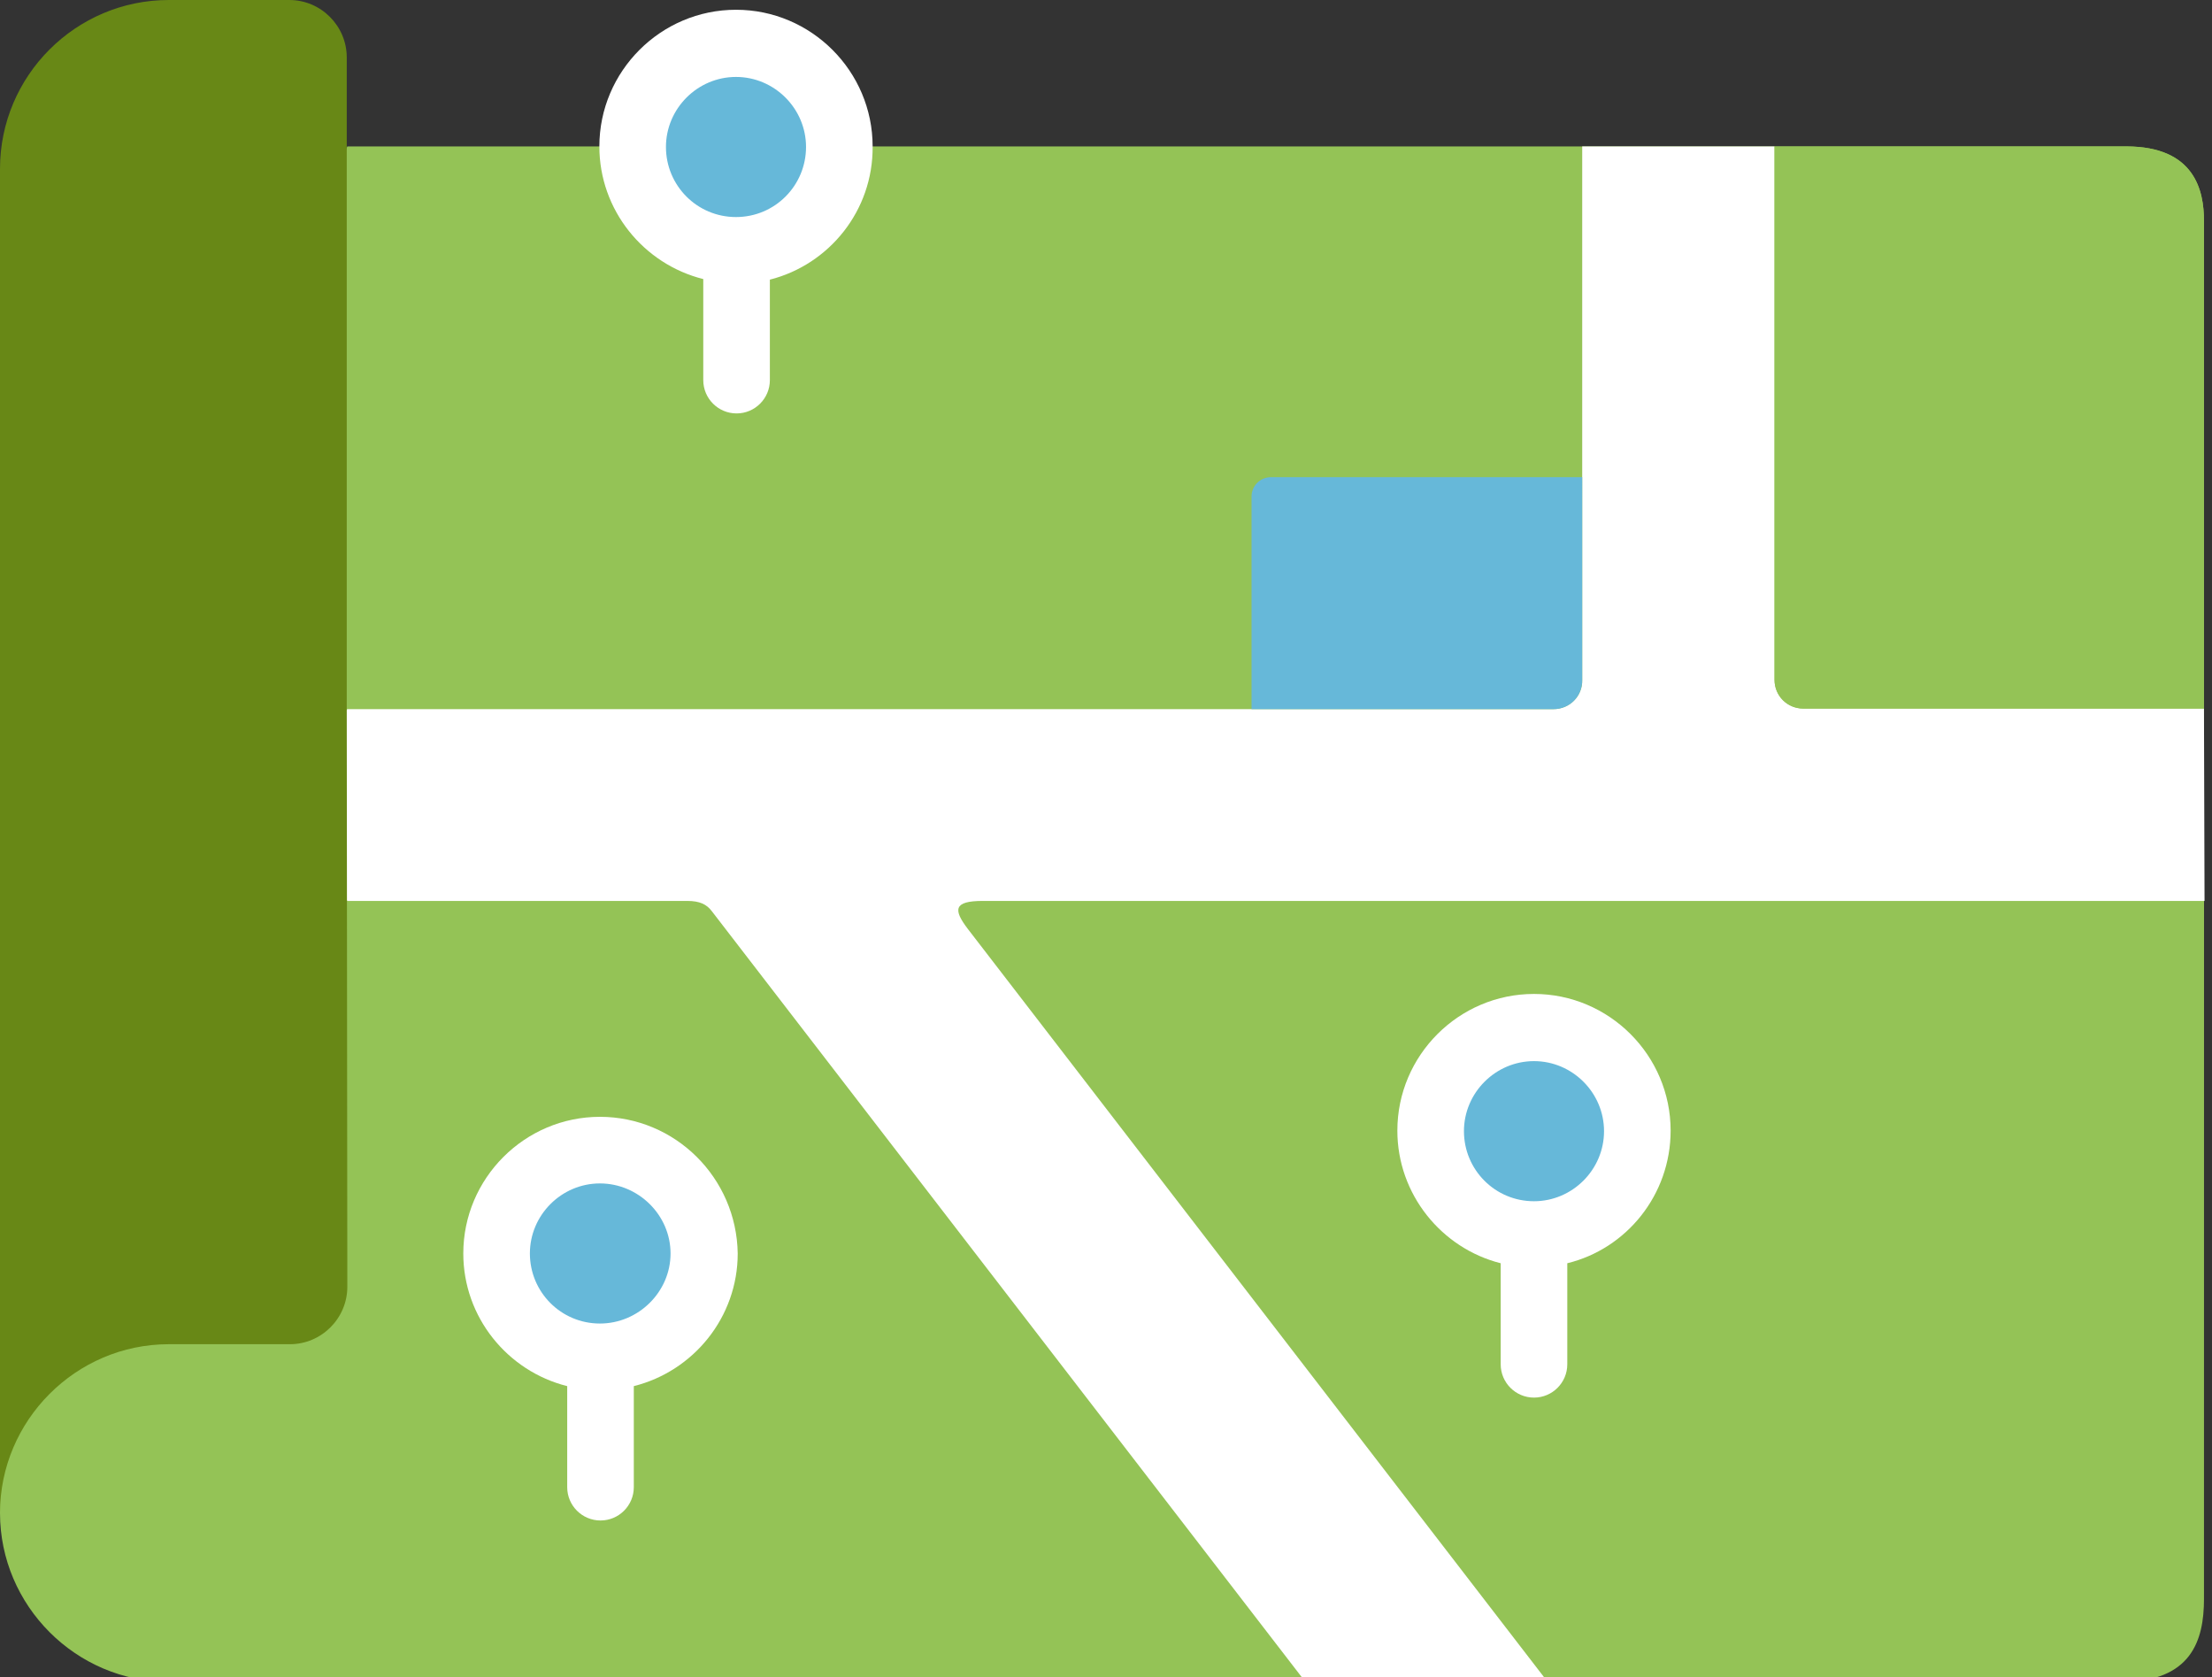 <svg xmlns="http://www.w3.org/2000/svg" xmlns:xlink="http://www.w3.org/1999/xlink" id="Calque_1" x="0px" y="0px" viewBox="0 0 385.3 292.1" style="enable-background:new 0 0 385.3 292.1;" xml:space="preserve"><rect x="0" y="0" width="385.3" height="292.1" fill="#333333" stroke="none"/><style type="text/css">	.st0{fill:#94C356;}	.st1{fill-rule:evenodd;clip-rule:evenodd;fill:#FFFFFF;}	.st2{fill-rule:evenodd;clip-rule:evenodd;fill:#66B8D9;}	.st3{fill-rule:evenodd;clip-rule:evenodd;fill:#688816;}	.st4{fill:#FFFFFF;}</style><path class="st0" d="M370.5,25.5h-310C33.3,87.1,0,126.5,0,194.7v68.8c0,16.1,13.2,29.4,29.4,29.4h340.1c12.2,0,14.4-7.2,14.4-14.4 v-240C383.9,33.2,382.3,25.6,370.5,25.5L370.5,25.5L370.5,25.5z"></path><path class="st0" d="M383.9,156.9h-84.8c1.9,56.8,1.9,102.5-8.5,135.9h78.8c12.2,0,14.4-7.2,14.4-14.4L383.9,156.9L383.9,156.9z"></path><path class="st1" d="M270.6,123.5H60.5l-14.8,15.2l14.8,18.2h59.2c2.2,0,3.4,0.6,4.3,1.8l103.3,134.1h42.2l-100.9-131 c-2.6-3.4-2.5-4.9,2.6-4.9H384l-0.1-33.5h-69.8c-2.8,0-5-2.2-5-5V25.5h-33.5v92.9C275.7,121.2,273.4,123.5,270.6,123.5L270.6,123.5 L270.6,123.5z"></path><path class="st2" d="M275.6,83.1h-54.2c-1.9,0-3.4,1.5-3.4,3.4v37h52.6c2.8,0,5-2.2,5-5V83.1L275.6,83.1z"></path><path class="st0" d="M309.1,25.5v92.9c0,2.8,2.3,5,5,5h69.8v-85c0-5.2-1.6-12.9-13.5-12.9L309.1,25.5L309.1,25.5z"></path><path class="st3" d="M60.4,123.5V10c0-5.5-4.5-10-10-10h-21C13.2,0,0,13.2,0,29.4v234.1c0-16.1,13.2-29.4,29.4-29.4h21.1 c5.5,0,10-4.5,10-10L60.4,123.5L60.4,123.5z"></path><path class="st2" d="M122.5,218.3c0-10-8.1-18-18.1-18s-18.1,8.1-18.1,18s8.1,18,18.1,18S122.5,228.2,122.5,218.3L122.5,218.3 L122.5,218.3z"></path><path class="st2" d="M146.3,25.5c0-10-8.1-18-18.1-18s-18.1,8.1-18.1,18s8.1,18,18.1,18S146.3,35.5,146.3,25.5L146.3,25.5z"></path><path class="st4" d="M152,25.5c0-13.1-10.7-23.8-23.8-23.8s-23.8,10.7-23.8,23.8c0,11.1,7.7,20.5,18.1,23.1v17.6 c0,3.2,2.6,5.8,5.8,5.8s5.8-2.6,5.8-5.8V48.7C144.4,46.1,152.1,36.7,152,25.5L152,25.5L152,25.5z M128.2,37.8 c-6.8,0-12.2-5.5-12.2-12.2s5.5-12.2,12.2-12.2s12.2,5.5,12.2,12.2S135,37.8,128.2,37.8L128.2,37.8z"></path><path class="st2" d="M285.2,196.9c0-10-8.1-18-18-18s-18,8.1-18,18s8.1,18,18,18S285.2,206.9,285.2,196.9L285.2,196.9z"></path><path class="st4" d="M104.5,194.5c-13.1,0-23.8,10.7-23.8,23.8c0,11.1,7.7,20.5,18.1,23.1V259c0,3.2,2.6,5.8,5.8,5.8 s5.8-2.6,5.8-5.8v-17.6c10.4-2.6,18.1-12,18.1-23.1C128.3,205.1,117.6,194.5,104.5,194.5L104.5,194.5L104.5,194.5z M104.5,230.5 c-6.8,0-12.2-5.5-12.2-12.2s5.5-12.2,12.2-12.2s12.3,5.5,12.3,12.2S111.2,230.5,104.5,230.5L104.5,230.5z"></path><path class="st4" d="M291,196.9c0-13.1-10.7-23.8-23.8-23.8s-23.8,10.7-23.8,23.8c0,11.1,7.7,20.5,18,23.1v17.6 c0,3.2,2.6,5.8,5.8,5.8s5.8-2.6,5.8-5.8V220C283.3,217.5,291,208.1,291,196.9L291,196.9L291,196.9z M267.2,209.2 c-6.8,0-12.2-5.5-12.2-12.2s5.5-12.2,12.2-12.2s12.2,5.5,12.2,12.2S273.9,209.2,267.2,209.2L267.2,209.2z"></path></svg>